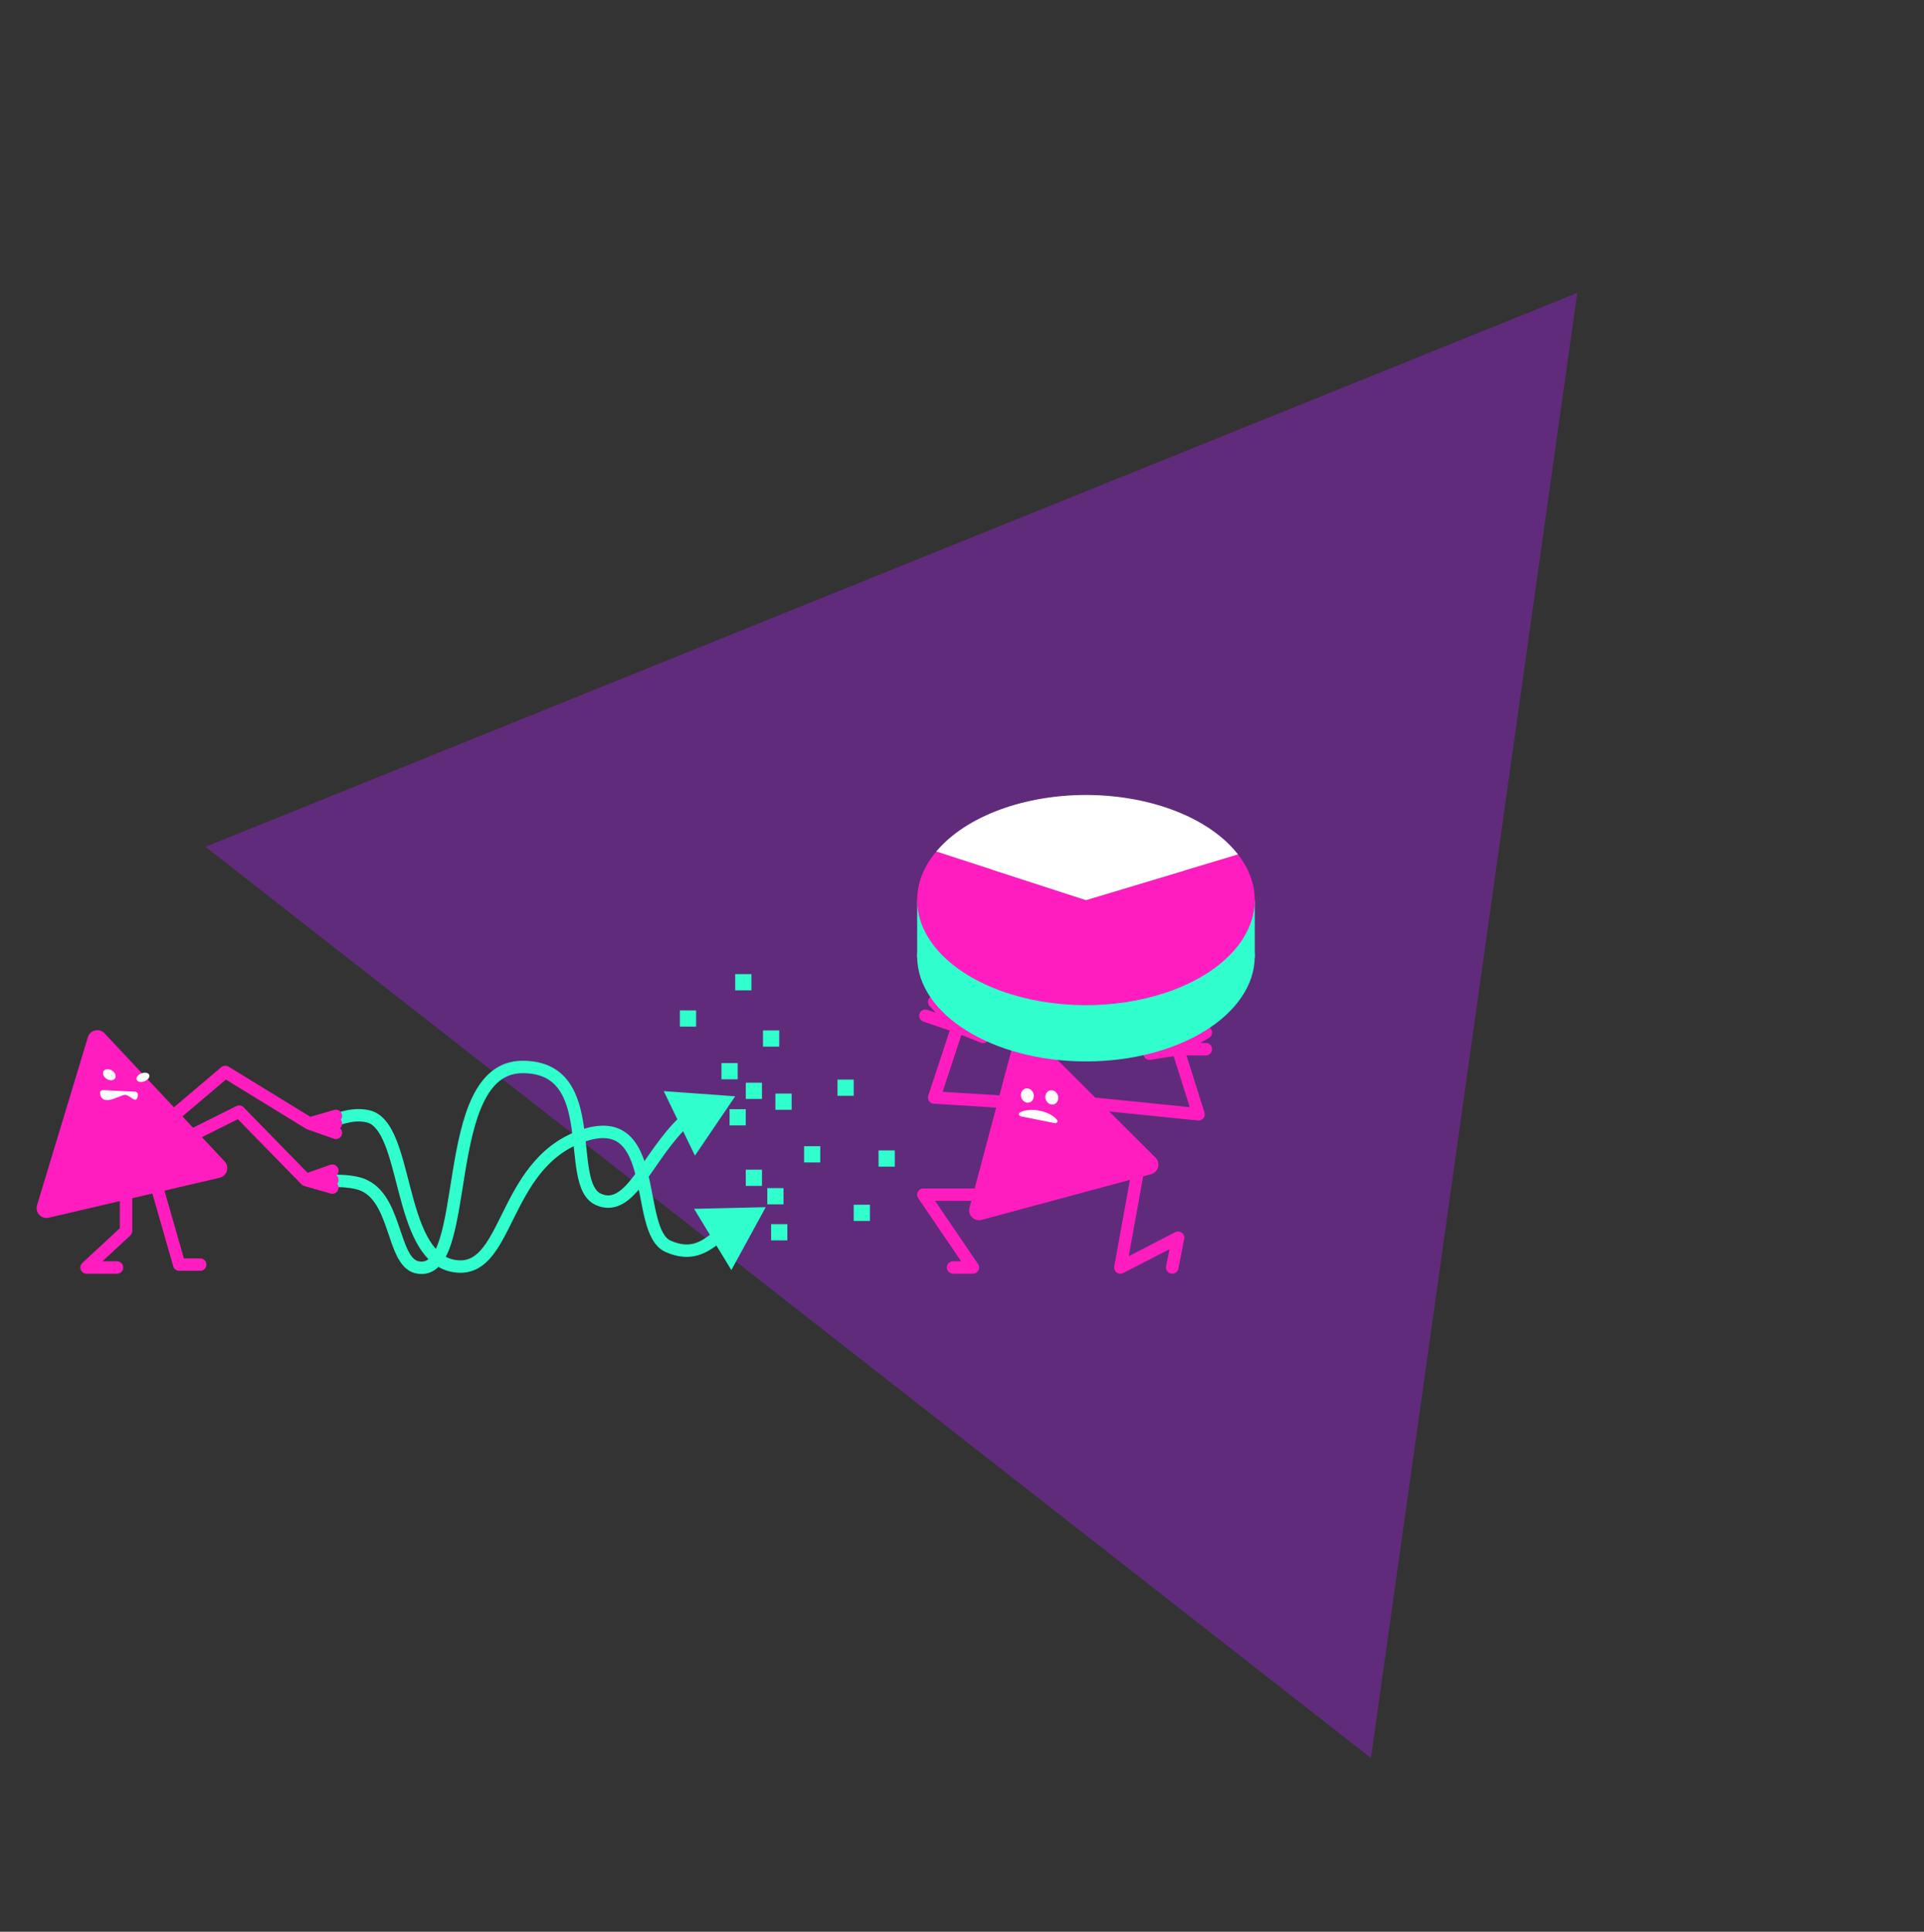 <?xml version="1.0" encoding="UTF-8"?> <svg xmlns="http://www.w3.org/2000/svg" width="518" height="520" viewBox="0 0 518 520" fill="none"><rect x="0" y="0" width="518" height="520" fill="#333333" stroke="none"/> <path d="M55.313 227.953L424.639 78.853L369.101 473.249L55.313 227.953Z" fill="#602B7A"></path> <path d="M276.673 297.008L251.512 295.437L257.804 276.367M257.804 276.367L251.511 269.683M257.804 276.367L264.682 279.119M257.804 276.367L249.153 273.418" stroke="#FF1DC0" stroke-width="3.343" stroke-linecap="round" stroke-linejoin="round"></path> <path d="M273.178 279.456L261.023 325.125C260.497 327.101 262.308 328.905 264.282 328.372L309.909 316.065C311.883 315.532 312.541 313.063 311.093 311.619L277.62 278.258C276.173 276.816 273.704 277.482 273.178 279.456Z" fill="#FF1DC0"></path> <path d="M274.891 300.52C274.315 300.405 274.081 299.761 274.591 299.47C275.786 298.786 277.763 298.563 279.881 298.986C282 299.41 283.739 300.376 284.579 301.467C284.938 301.933 284.475 302.436 283.898 302.321L274.891 300.52Z" fill="white"></path> <path d="M276.017 296.674C276.92 297.093 277.912 296.641 278.232 295.666C278.552 294.691 278.079 293.561 277.175 293.143C276.272 292.724 275.28 293.176 274.96 294.151C274.64 295.126 275.113 296.256 276.017 296.674Z" fill="white"></path> <path d="M282.599 297.184C283.503 297.602 284.495 297.151 284.814 296.176C285.134 295.2 284.661 294.071 283.758 293.652C282.854 293.234 281.862 293.686 281.542 294.661C281.222 295.636 281.695 296.766 282.599 297.184Z" fill="white"></path> <path d="M306.47 314.505L301.643 341.19L317.174 333.182L315.602 341.19" stroke="#FF1DC0" stroke-width="3.343" stroke-linecap="round" stroke-linejoin="round"></path> <path d="M275.919 321.583L248.592 321.583L261.923 341.191L256.602 341.19" stroke="#FF1DC0" stroke-width="3.343" stroke-linecap="round" stroke-linejoin="round"></path> <path d="M293.582 297.007L322.677 299.957L317.145 282.428M317.145 282.428L324.644 277.938M317.145 282.428L309.507 283.639M317.145 282.428L324.644 282.428" stroke="#FF1DC0" stroke-width="3.343" stroke-linecap="round" stroke-linejoin="round"></path> <path d="M88.077 300.532C87.189 300.785 86.675 301.71 86.929 302.598C87.183 303.486 88.108 303.999 88.995 303.746L88.077 300.532ZM99.063 300.494L99.433 298.864L99.063 300.494ZM156.49 305.875L157.055 307.448L156.49 305.875ZM179.846 335.481L180.525 333.954L179.846 335.481ZM206.163 324.955L186.868 325.403L196.904 341.888L206.163 324.955ZM88.995 303.746C89.459 303.613 90.14 303.344 90.756 303.117C91.432 302.868 92.209 302.599 93.064 302.374C94.784 301.924 96.739 301.68 98.692 302.124L99.433 298.864C96.76 298.257 94.219 298.616 92.217 299.141C91.21 299.405 90.319 299.716 89.6 299.981C88.822 300.267 88.381 300.445 88.077 300.532L88.995 303.746ZM98.692 302.124C100.552 302.546 102.132 304.426 103.594 308.046C105.02 311.576 106.083 316.098 107.333 320.869C108.559 325.547 109.958 330.434 112.061 334.348C114.173 338.278 117.146 341.508 121.628 342.385L122.27 339.104C119.187 338.501 116.889 336.271 115.006 332.766C113.115 329.246 111.798 324.724 110.567 320.021C109.359 315.412 108.224 310.582 106.694 306.794C105.2 303.095 103.065 299.69 99.433 298.864L98.692 302.124ZM121.628 342.385C123.792 342.808 125.736 342.655 127.491 341.975C129.232 341.301 130.676 340.152 131.924 338.756C134.36 336.027 136.276 332.062 138.249 328.089C142.309 319.917 146.909 311.094 157.055 307.448L155.925 304.302C144.36 308.458 139.256 318.55 135.256 326.602C133.199 330.741 131.496 334.216 129.43 336.529C128.426 337.653 127.399 338.426 126.284 338.858C125.184 339.284 123.89 339.421 122.27 339.104L121.628 342.385ZM157.055 307.448C162.149 305.617 165.046 306.335 166.91 307.905C168.947 309.619 170.216 312.7 171.188 316.601C171.665 318.513 172.049 320.524 172.438 322.548C172.823 324.552 173.213 326.577 173.695 328.428C174.174 330.273 174.768 332.042 175.596 333.516C176.429 334.999 177.563 336.295 179.167 337.008L180.525 333.954C179.796 333.63 179.128 332.979 178.51 331.879C177.888 330.771 177.381 329.322 176.93 327.587C176.48 325.859 176.109 323.943 175.721 321.918C175.336 319.914 174.934 317.809 174.432 315.792C173.445 311.835 171.982 307.804 169.063 305.347C165.971 302.745 161.687 302.231 155.925 304.302L157.055 307.448ZM179.167 337.008C182.485 338.483 185.326 338.654 187.906 337.91C190.411 337.187 192.497 335.645 194.388 334.057L192.238 331.497C190.409 333.034 188.772 334.181 186.979 334.698C185.26 335.194 183.229 335.155 180.525 333.954L179.167 337.008Z" fill="#30FFCD"></path> <path d="M84.931 316.854C84.044 317.108 83.53 318.033 83.783 318.92C84.037 319.808 84.962 320.322 85.85 320.068L84.931 316.854ZM96.137 318.461L96.507 316.831L96.137 318.461ZM112.409 341.164L112.73 339.524L112.409 341.164ZM140.7 287.216L140.7 288.887L140.7 287.216ZM161.095 322.852L160.416 324.38L161.095 322.852ZM197.938 295.111L178.689 293.714L187.104 311.083L197.938 295.111ZM85.85 320.068C87.143 319.699 91.442 319.108 95.766 320.091L96.507 316.831C91.579 315.711 86.708 316.346 84.931 316.854L85.85 320.068ZM95.766 320.091C98.002 320.599 99.617 321.926 100.923 323.814C102.258 325.744 103.211 328.179 104.105 330.765C104.966 333.257 105.801 335.992 106.873 338.123C107.944 340.253 109.499 342.298 112.088 342.805L112.73 339.524C111.71 339.324 110.799 338.491 109.859 336.621C108.919 334.753 108.196 332.369 107.264 329.673C106.365 327.072 105.29 324.252 103.672 321.912C102.025 319.53 99.763 317.571 96.507 316.831L95.766 320.091ZM112.088 342.805C114.574 343.291 116.639 342.509 118.229 340.854C119.72 339.301 120.759 337.023 121.562 334.489C123.169 329.42 124.096 322.39 125.226 315.574C126.378 308.627 127.746 301.832 130.18 296.788C132.585 291.802 135.831 288.887 140.7 288.887L140.7 285.544C134.033 285.544 129.867 289.743 127.169 295.335C124.499 300.869 123.074 308.116 121.929 315.027C120.761 322.068 119.887 328.71 118.376 333.479C117.62 335.863 116.77 337.546 115.818 338.539C114.962 339.429 114.027 339.778 112.73 339.524L112.088 342.805ZM140.7 288.887C145.648 288.887 148.528 290.643 150.383 293.186C152.329 295.854 153.283 299.57 153.885 303.719C154.183 305.774 154.387 307.862 154.603 309.927C154.815 311.97 155.04 313.997 155.38 315.838C155.719 317.67 156.19 319.423 156.942 320.892C157.705 322.382 158.803 323.663 160.416 324.38L161.774 321.325C161.053 321.005 160.443 320.394 159.917 319.368C159.381 318.321 158.982 316.934 158.667 315.23C158.354 313.536 158.141 311.632 157.927 309.58C157.716 307.55 157.504 305.378 157.193 303.238C156.577 298.996 155.539 294.582 153.084 291.216C150.537 287.725 146.606 285.544 140.7 285.544L140.7 288.887ZM160.416 324.38C163.132 325.587 165.614 325.262 167.842 323.942C169.944 322.695 171.799 320.578 173.549 318.256C175.267 315.977 177.172 313.086 179.059 310.483C181.014 307.786 183.119 305.142 185.538 302.894L183.263 300.446C180.609 302.912 178.356 305.757 176.352 308.521C174.281 311.379 172.63 313.922 170.879 316.244C169.162 318.524 167.637 320.177 166.137 321.066C164.762 321.881 163.419 322.056 161.774 321.325L160.416 324.38Z" fill="#30FFCD"></path> <path d="M28.142 278.155L60.467 312.629C61.866 314.121 61.124 316.567 59.134 317.032L13.116 327.79C11.125 328.255 9.376 326.391 9.969 324.434L23.661 279.202C24.254 277.247 26.744 276.665 28.142 278.155Z" fill="#FF1DC0"></path> <path d="M36.352 293.879C36.797 293.901 37.154 294.273 37.116 294.717C36.865 297.669 35.07 294.72 33.68 294.72C32.274 294.72 27.516 298.205 26.932 294.281C26.862 293.808 27.273 293.425 27.751 293.449L36.352 293.879Z" fill="white"></path> <path d="M38.677 291.139C37.721 291.418 36.861 291.136 36.756 290.508C36.651 289.881 37.34 289.146 38.296 288.867C39.252 288.587 40.112 288.87 40.217 289.497C40.322 290.125 39.633 290.86 38.677 291.139Z" fill="white"></path> <path d="M28.45 290.231C27.688 289.591 27.512 288.656 28.056 288.145C28.601 287.633 29.66 287.737 30.422 288.378C31.184 289.019 31.36 289.953 30.815 290.465C30.271 290.977 29.212 290.872 28.45 290.231Z" fill="white"></path> <path d="M33.929 319.825L33.929 331.363L23.303 341.191L31.5 341.191" stroke="#FF1DC0" stroke-width="3.343" stroke-linecap="round" stroke-linejoin="round"></path> <path d="M41.218 315.877L48.248 340.419L53.906 340.419" stroke="#FF1DC0" stroke-width="3.343" stroke-linecap="round" stroke-linejoin="round"></path> <path d="M46.683 300.39L60.651 288.547L83.308 302.444M83.308 302.444L90.432 302.444M83.308 302.444L90.432 300.391M83.308 302.444L90.431 304.945" stroke="#FF1DC0" stroke-width="3.343" stroke-linecap="round" stroke-linejoin="round"></path> <path d="M46.831 308.017L64.381 299.241L82.348 317.627M82.348 317.627L89.472 317.627M82.348 317.627L89.472 319.68M82.348 317.627L89.471 315.126" stroke="#FF1DC0" stroke-width="3.343" stroke-linecap="round" stroke-linejoin="round"></path> <rect x="194.236" y="286.176" width="4.367" height="4.367" fill="#30FFCD"></rect> <rect x="205.423" y="277.376" width="4.367" height="4.367" fill="#30FFCD"></rect> <rect x="208.766" y="294.373" width="4.367" height="4.367" fill="#30FFCD"></rect> <rect x="196.42" y="298.581" width="4.367" height="4.367" fill="#30FFCD"></rect> <rect x="200.788" y="291.453" width="4.367" height="4.367" fill="#30FFCD"></rect> <rect x="200.788" y="314.864" width="4.367" height="4.367" fill="#30FFCD"></rect> <rect x="206.582" y="319.824" width="4.367" height="4.367" fill="#30FFCD"></rect> <rect x="207.607" y="329.533" width="4.367" height="4.367" fill="#30FFCD"></rect> <rect x="216.476" y="308.55" width="4.367" height="4.367" fill="#30FFCD"></rect> <rect x="229.848" y="324.305" width="4.367" height="4.367" fill="#30FFCD"></rect> <rect x="236.533" y="309.68" width="4.367" height="4.367" fill="#30FFCD"></rect> <rect x="225.48" y="290.612" width="4.367" height="4.367" fill="#30FFCD"></rect> <rect x="183.049" y="271.986" width="4.367" height="4.367" fill="#30FFCD"></rect> <rect x="197.938" y="262.22" width="4.367" height="4.367" fill="#30FFCD"></rect> <ellipse rx="45.446" ry="28.291" transform="matrix(-1 0 0 1 292.372 257.434)" fill="#30FFCD"></ellipse> <rect width="90.899" height="15.292" transform="matrix(-1 0 0 1 337.826 242.485)" fill="#30FFCD"></rect> <path d="M333.308 230.005C336.674 234.352 338.198 239.162 337.736 243.979C337.273 248.796 334.84 253.459 330.666 257.525C326.492 261.591 320.717 264.925 313.89 267.21C307.062 269.495 299.41 270.654 291.66 270.579C283.909 270.503 276.319 269.195 269.61 266.778C262.901 264.361 257.296 260.916 253.329 256.771C249.362 252.625 247.164 247.917 246.944 243.094C246.724 238.27 248.489 233.492 252.073 229.213L292.371 242.291L333.308 230.005Z" fill="#FF1DC0"></path> <path d="M333.308 230.005C329.647 225.278 323.946 221.278 316.842 218.452C309.738 215.626 301.512 214.086 293.083 214.003C284.654 213.921 276.354 215.3 269.111 217.986C261.869 220.672 255.97 224.56 252.073 229.213L292.371 242.291L333.308 230.005Z" fill="white"></path> </svg> 